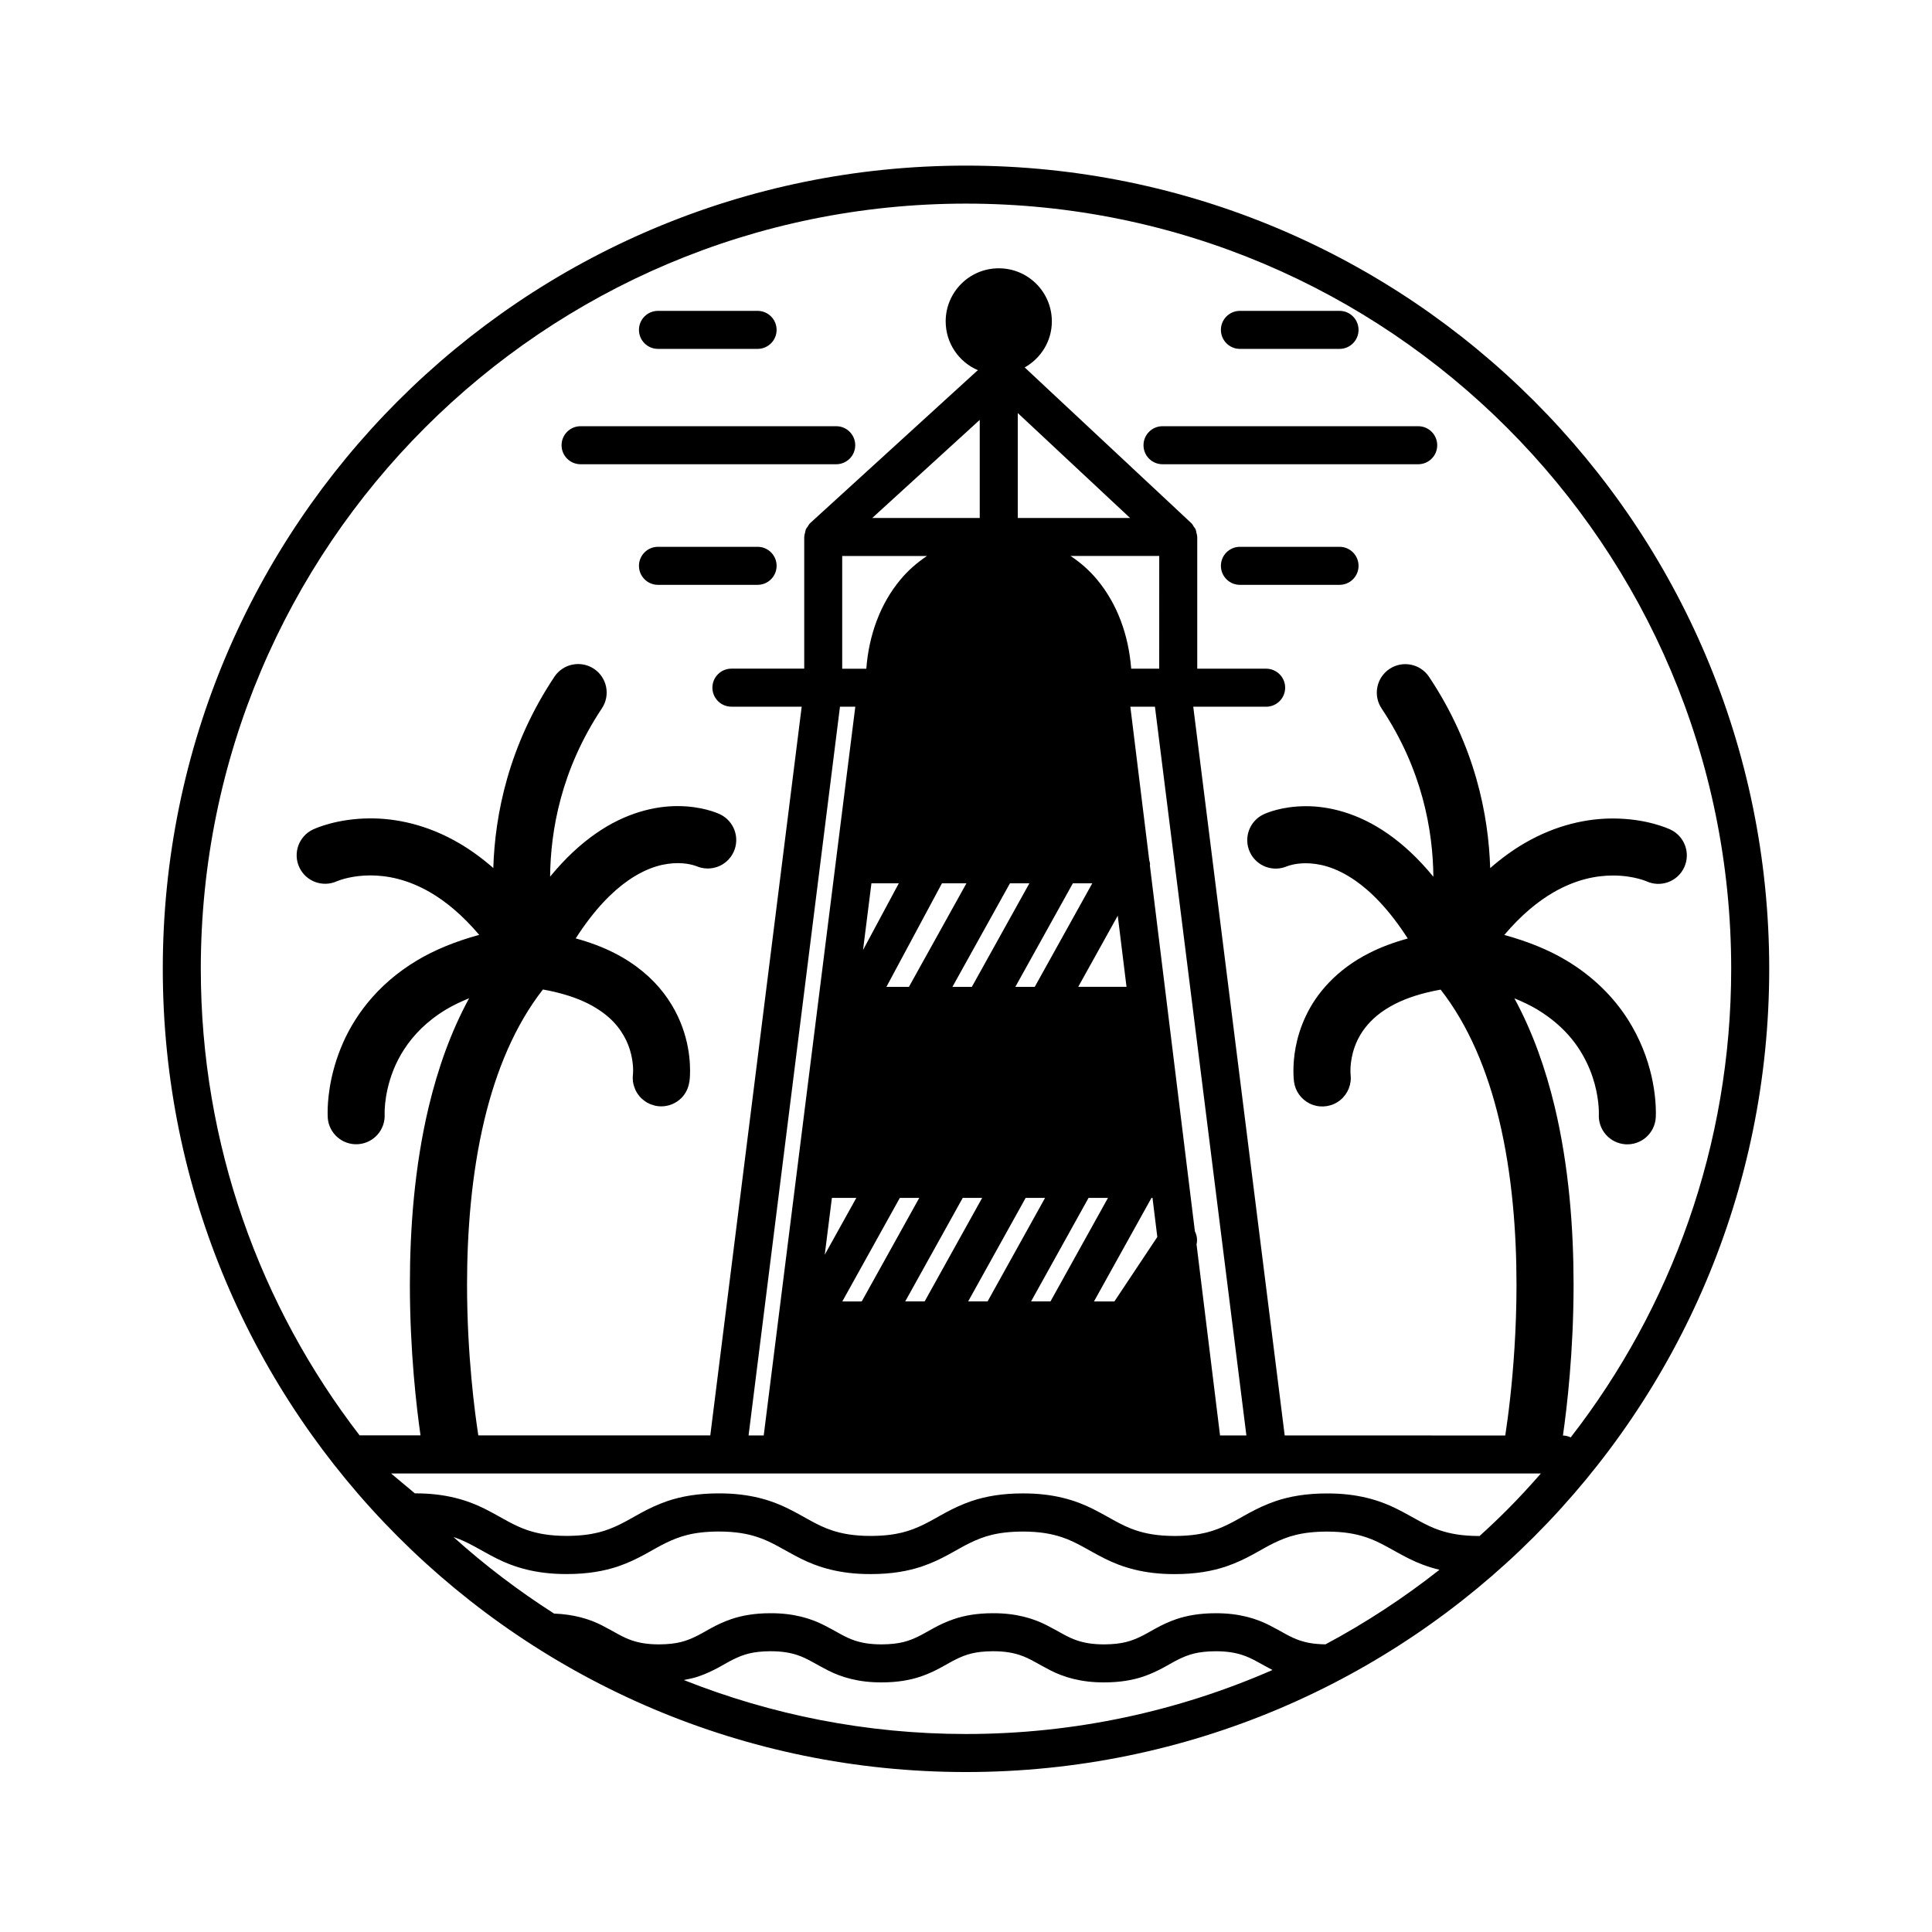 <?xml version="1.0" encoding="UTF-8"?>
<!-- Uploaded to: SVG Find, www.svgrepo.com, Generator: SVG Find Mixer Tools -->
<svg fill="#000000" width="800px" height="800px" version="1.1" viewBox="144 144 512 512" xmlns="http://www.w3.org/2000/svg">
 <g>
  <path d="m519.84 256.95h-67.762c-2.785 0-5.039 2.258-5.039 5.039s2.254 5.039 5.039 5.039h67.762c2.785 0 5.039-2.258 5.039-5.039-0.004-2.781-2.254-5.039-5.039-5.039z"/>
  <path d="m472.59 236.46h26.398c2.785 0 5.039-2.258 5.039-5.039s-2.254-5.039-5.039-5.039h-26.398c-2.785 0-5.039 2.258-5.039 5.039 0.004 2.781 2.254 5.039 5.039 5.039z"/>
  <path d="m498.99 288.91h-26.398c-2.785 0-5.039 2.258-5.039 5.039s2.254 5.039 5.039 5.039h26.398c2.785 0 5.039-2.258 5.039-5.039-0.004-2.785-2.254-5.039-5.039-5.039z"/>
  <path d="m365.61 256.95h-67.75c-2.781 0-5.039 2.258-5.039 5.039s2.258 5.039 5.039 5.039h67.746c2.781 0 5.039-2.258 5.039-5.039 0.004-2.781-2.254-5.039-5.035-5.039z"/>
  <path d="m318.37 236.46h26.398c2.781 0 5.039-2.258 5.039-5.039s-2.258-5.039-5.039-5.039h-26.398c-2.781 0-5.039 2.258-5.039 5.039s2.258 5.039 5.039 5.039z"/>
  <path d="m344.77 288.91h-26.398c-2.781 0-5.039 2.258-5.039 5.039s2.258 5.039 5.039 5.039h26.398c2.781 0 5.039-2.258 5.039-5.039 0-2.785-2.258-5.039-5.039-5.039z"/>
  <path d="m400 187.89c-117.56 0-212.86 95.301-212.86 212.86 0 117.56 95.301 212.86 212.86 212.86 117.56-0.004 212.86-95.297 212.86-212.86-0.008-117.56-95.297-212.86-212.86-212.86zm0 415.64c-26.43-0.004-51.641-5.109-74.785-14.305 1.359-0.258 2.68-0.535 3.84-0.934 4.258-1.449 6.984-3.438 9.438-4.609 2.484-1.188 4.84-2.055 9.684-2.09 3.223 0.004 5.367 0.434 7.148 1.027 2.648 0.867 4.766 2.371 8.188 4.098 3.391 1.715 7.945 3.168 14.156 3.133 4.144 0.004 7.531-0.598 10.352-1.559 4.258-1.449 6.977-3.438 9.438-4.609 2.484-1.195 4.836-2.055 9.684-2.09 3.231 0.004 5.367 0.434 7.152 1.027 2.656 0.867 4.769 2.371 8.188 4.098 3.391 1.715 7.945 3.168 14.16 3.133 4.152 0.004 7.543-0.598 10.367-1.551 4.262-1.457 6.988-3.438 9.445-4.613 2.488-1.188 4.852-2.055 9.703-2.09 3.231 0.004 5.371 0.434 7.16 1.027 2.574 0.836 4.672 2.281 7.906 3.941-24.879 10.887-52.332 16.961-81.223 16.965zm95.273-23.762c-2.996-0.039-5.059-0.441-6.766-1.012-2.656-0.867-4.777-2.371-8.195-4.098-3.391-1.715-7.945-3.168-14.168-3.133-4.152-0.004-7.543 0.598-10.367 1.551-4.262 1.457-6.984 3.438-9.441 4.613-2.488 1.188-4.856 2.055-9.707 2.09-3.231-0.004-5.367-0.434-7.152-1.027-2.656-0.867-4.769-2.371-8.188-4.098-3.391-1.715-7.945-3.168-14.16-3.133-4.144-0.004-7.531 0.598-10.352 1.559-4.258 1.449-6.977 3.438-9.438 4.609-2.484 1.195-4.836 2.055-9.684 2.09-3.223-0.004-5.367-0.434-7.148-1.027-2.648-0.867-4.766-2.371-8.188-4.098-3.387-1.715-7.941-3.168-14.152-3.133-4.144-0.004-7.535 0.598-10.359 1.559-4.258 1.449-6.977 3.438-9.438 4.609-2.484 1.188-4.84 2.055-9.688 2.09-3.223-0.004-5.359-0.434-7.144-1.027-2.648-0.867-4.766-2.371-8.188-4.098-3.066-1.551-7.164-2.836-12.516-3.043-9.438-6.039-18.359-12.801-26.641-20.273 0.023 0.012 0.059 0.016 0.09 0.023 3.914 1.289 6.918 3.43 11.406 5.688 4.465 2.238 10.281 4.121 18.516 4.09 5.496 0.004 9.895-0.785 13.562-2.019 5.523-1.883 9.129-4.5 12.66-6.207 3.562-1.723 7.18-3.012 14.051-3.043 4.574 0.004 7.723 0.621 10.352 1.5 3.914 1.289 6.918 3.438 11.41 5.688 4.465 2.238 10.281 4.121 18.516 4.09 5.5 0.004 9.898-0.785 13.566-2.019 5.527-1.879 9.133-4.5 12.672-6.207 3.566-1.723 7.188-3.012 14.062-3.043 4.57 0.004 7.723 0.621 10.359 1.5 3.914 1.289 6.918 3.438 11.41 5.688 4.465 2.238 10.281 4.121 18.52 4.09 5.5 0.004 9.906-0.785 13.566-2.019 5.531-1.879 9.141-4.5 12.676-6.207 3.566-1.723 7.195-3.012 14.066-3.043 4.574 0.004 7.727 0.621 10.363 1.5 3.918 1.293 6.922 3.438 11.422 5.688 2.277 1.145 4.922 2.18 8.039 2.934-9.434 7.418-19.527 14.062-30.207 19.762zm-247.64-45.289h304.73c-2.902 3.305-5.871 6.551-8.977 9.656-2.379 2.379-4.816 4.691-7.309 6.941-0.035 0-0.066-0.02-0.105-0.02-4.574-0.004-7.734-0.625-10.367-1.5-3.918-1.293-6.922-3.438-11.422-5.688-4.465-2.238-10.281-4.121-18.523-4.09-5.5-0.004-9.906 0.785-13.566 2.019-5.527 1.879-9.133 4.5-12.676 6.207-3.562 1.723-7.188 3.012-14.066 3.043-4.57-0.004-7.723-0.621-10.359-1.5-3.914-1.289-6.918-3.438-11.41-5.688-4.465-2.238-10.281-4.121-18.52-4.09-5.5-0.004-9.898 0.785-13.566 2.019-5.527 1.879-9.133 4.5-12.672 6.207-3.562 1.723-7.188 3.012-14.062 3.043-4.574-0.004-7.723-0.621-10.352-1.5-3.914-1.289-6.918-3.438-11.41-5.688-4.465-2.238-10.281-4.121-18.516-4.09-5.496-0.004-9.895 0.785-13.559 2.019-5.523 1.883-9.133 4.5-12.66 6.207-3.562 1.723-7.184 3.012-14.051 3.043-4.57-0.004-7.723-0.621-10.352-1.5-3.914-1.289-6.918-3.43-11.406-5.688-4.465-2.238-10.281-4.121-18.516-4.09m206.72-69.441-11.934-97.008c0.004-0.09 0.051-0.16 0.051-0.25 0-0.371-0.133-0.699-0.211-1.047l-5.012-40.723h6.519l24.234 193.12h-6.984l-6.227-50.637c0.281-1.188 0.102-2.387-0.438-3.457zm-42.441-64.785h-5.144l15.242-27.438h5.144zm21.996-18.859 2.324 18.852h-12.797zm-38.664 18.859h-5.148l15.246-27.438h5.144zm-16.676 0h-5.965l14.715-27.438h6.488zm-12.16-9.77 2.223-17.668h7.254zm26.418 65.695h5.148l-15.242 27.434h-5.148zm-26.762 27.438h-5.148l15.242-27.434h5.148zm43.438-27.438h5.144l-15.234 27.434h-5.148zm16.668 0h5.148l-15.234 27.434h-5.148zm16.676 0h0.273l1.273 10.352-11.371 17.086h-5.41zm-78.219 0-8.367 15.059 1.895-15.059zm80.27-140.25h-7.426c-0.695-8.941-3.703-17.176-8.996-23.543-2.016-2.449-4.414-4.559-7.082-6.328h23.508zm-37.484-39.941v-27.805l29.754 27.805zm-10.078 0h-28.484l28.484-25.988zm-13.98 10.078c-2.672 1.77-5.066 3.879-7.09 6.328-5.289 6.367-8.305 14.594-8.992 23.543h-6.387v-29.871zm-18.996 39.941-24.27 193.12h-4.016l24.223-193.12zm187.53 193.14c1.062-7.406 2.816-22.25 2.82-40.004-0.004-14.594-1.18-31.152-5.027-47.223-2.383-9.91-5.789-19.672-10.664-28.633 2.195 0.91 4.246 1.867 5.992 2.918 7.961 4.797 11.844 10.699 14.031 16.027 2.156 5.301 2.371 10 2.367 11.383l-0.004 0.336-0.004 0.059h0.004c-0.23 4.137 2.918 7.691 7.062 7.961 4.16 0.266 7.754-2.898 8.02-7.062 0.012-0.141 0.035-0.59 0.035-1.293-0.02-3.582-0.562-14.125-7.656-25.086-3.543-5.453-8.766-10.914-16.09-15.289-4.606-2.762-10.121-5.019-16.43-6.746 4.523-5.336 8.918-8.887 12.93-11.23 6.188-3.594 11.598-4.516 15.891-4.523 2.871 0 5.231 0.441 6.797 0.855 0.781 0.207 1.367 0.406 1.707 0.535l0.332 0.133 0.023 0.012 0.004-0.004c3.754 1.719 8.211 0.105 9.969-3.641 1.785-3.777 0.16-8.277-3.613-10.062-0.676-0.309-6.387-2.926-15.227-2.941-6.57-0.012-14.887 1.543-23.508 6.586-3.004 1.75-6.031 3.941-9.043 6.566-0.43-14.082-4.004-32.41-16.199-50.688-2.312-3.473-7.008-4.41-10.48-2.098s-4.414 7.008-2.098 10.48c10.848 16.281 13.602 32.426 13.723 44.598-3.984-4.871-8.039-8.594-12.062-11.395-8.02-5.617-15.859-7.332-21.754-7.305-6.394 0.012-10.473 1.832-11.176 2.156-3.773 1.777-5.391 6.281-3.617 10.055 1.758 3.727 6.168 5.34 9.914 3.668l0.004 0.012c0.004 0 0.457-0.195 1.305-0.387 0.852-0.195 2.066-0.387 3.566-0.387 3.184 0.023 7.586 0.766 13.121 4.59 4.133 2.875 8.934 7.617 13.914 15.359-3.789 1.031-7.176 2.312-10.172 3.836-8.715 4.379-14.07 10.766-16.852 16.715-2.82 5.961-3.273 11.34-3.281 14.48 0 1.605 0.125 2.656 0.16 2.934 0.336 2.481 1.875 4.625 4.106 5.742 2.352 1.176 5.125 1.055 7.356-0.328 2.231-1.375 3.582-3.805 3.582-6.422-0.012-0.598-0.023-0.555-0.031-0.672l-0.023-0.227-0.004-0.035h0.004c-0.004-0.02-0.039-0.383-0.039-0.988-0.004-2.16 0.484-6.953 3.84-11.301 1.699-2.207 4.133-4.438 8.016-6.414 3.019-1.531 6.969-2.871 12.051-3.777 7.391 9.453 12.391 21.492 15.492 34.484 3.465 14.445 4.613 29.922 4.609 43.695 0 11.957-0.852 22.621-1.703 30.258-0.422 3.82-0.852 6.879-1.164 8.961-0.047 0.293-0.082 0.516-0.117 0.762l-58.445-0.012-24.234-193.12h19.316c2.785 0 5.039-2.258 5.039-5.039s-2.254-5.039-5.039-5.039h-18.258v-34.91c0-0.031-0.016-0.055-0.02-0.09-0.004-0.367-0.125-0.719-0.215-1.082-0.066-0.273-0.074-0.551-0.18-0.805-0.117-0.277-0.336-0.504-0.508-0.762-0.188-0.277-0.316-0.59-0.551-0.828-0.02-0.02-0.055-0.031-0.074-0.051-0.02-0.02-0.031-0.051-0.051-0.07l-44.129-41.238c4.277-2.414 7.195-6.949 7.195-12.207 0-7.769-6.293-14.066-14.066-14.066-7.773 0-14.066 6.297-14.07 14.066 0 5.824 3.535 10.816 8.578 12.957-0.082 0.066-0.18 0.086-0.258 0.156l-44.168 40.289c-0.031 0.023-0.039 0.066-0.07 0.098s-0.07 0.035-0.102 0.066c-0.215 0.215-0.332 0.508-0.508 0.762-0.18 0.266-0.406 0.508-0.527 0.801-0.109 0.258-0.133 0.539-0.195 0.812-0.09 0.359-0.207 0.707-0.215 1.074 0 0.039-0.02 0.074-0.02 0.109v34.91h-19.297c-2.781 0-5.039 2.258-5.039 5.039s2.258 5.039 5.039 5.039h18.625l-24.223 193.12-61.473-0.004c-0.887-5.707-2.992-21.234-2.988-39.992 0-13.77 1.145-29.25 4.613-43.695 3.102-12.988 8.102-25.027 15.492-34.48 5.082 0.906 9.035 2.246 12.051 3.777 5.805 2.984 8.449 6.465 10.031 9.719 1.551 3.25 1.828 6.41 1.824 8l-0.031 0.855-0.012 0.133-0.012 0.074-0.012 0.133c-0.004 0.121-0.023 0.074-0.035 0.727l0.023 0.438c0.004 0.098 0.004 0.18 0.016 0.273l0.012 0.207c0.02 0.125 0.059 0.316 0.086 0.484 0.004 0.039 0.016 0.086 0.02 0.125 0.023 0.133 0.07 0.289 0.117 0.457 0.051 0.191 0.125 0.367 0.191 0.555 0.066 0.172 0.117 0.344 0.191 0.508 0.035 0.086 0.035 0.117 0.074 0.207 0.039 0.086 0.105 0.191 0.156 0.289 0.035 0.066 0.07 0.125 0.105 0.191 0.07 0.121 0.145 0.242 0.23 0.371 0.051 0.082 0.105 0.152 0.156 0.227 0.133 0.188 0.262 0.371 0.434 0.57 0.016 0.02 0.031 0.051 0.047 0.07 0.051 0.059 0.117 0.102 0.172 0.156 0.066 0.07 0.109 0.145 0.176 0.215 0.055 0.055 0.121 0.098 0.176 0.145 0.137 0.121 0.281 0.242 0.434 0.367 0.133 0.105 0.258 0.211 0.395 0.309 0.121 0.09 0.246 0.16 0.371 0.242 0.082 0.051 0.133 0.105 0.211 0.152 0.074 0.047 0.176 0.066 0.25 0.105 0.172 0.098 0.336 0.191 0.52 0.266 0.23 0.105 0.473 0.16 0.715 0.242 0.156 0.051 0.297 0.105 0.453 0.145 0.098 0.023 0.188 0.059 0.289 0.082 0.504 0.105 1.012 0.16 1.527 0.16 1.988 0 3.934-0.805 5.344-2.211 1.152-1.152 1.879-2.684 2.106-4.297l0.031 0.004v-0.043c0.035-0.277 0.168-1.328 0.168-2.934-0.004-4.144-0.832-12.445-6.953-20.484-3.043-3.988-7.387-7.777-13.184-10.711-2.996-1.523-6.383-2.801-10.172-3.836 4.977-7.75 9.777-12.488 13.91-15.359 5.531-3.824 9.934-4.566 13.121-4.59 1.715 0 3.062 0.25 3.91 0.473l0.863 0.266 0.102 0.039 0.004-0.012c3.75 1.672 8.156 0.059 9.914-3.668 1.777-3.777 0.16-8.277-3.617-10.055-0.699-0.324-4.777-2.144-11.176-2.156-5.891-0.023-13.738 1.684-21.754 7.305-4.019 2.801-8.07 6.523-12.062 11.395 0.121-12.172 2.875-28.312 13.723-44.598 2.312-3.473 1.375-8.168-2.098-10.48s-8.168-1.375-10.48 2.098c-12.188 18.277-15.766 36.605-16.199 50.688-3.012-2.625-6.035-4.816-9.039-6.566-8.621-5.043-16.941-6.602-23.512-6.586-8.836 0.016-14.555 2.641-15.227 2.941-3.773 1.785-5.391 6.281-3.613 10.062 1.77 3.75 6.219 5.359 9.98 3.641v0.004l0.121-0.051c0.684-0.281 4.027-1.492 8.73-1.484 4.301 0.016 9.715 0.934 15.895 4.523 4.016 2.344 8.402 5.898 12.93 11.234-6.309 1.727-11.824 3.984-16.43 6.746-11.023 6.574-17.176 15.566-20.277 23.332-3.133 7.785-3.461 14.34-3.465 17.043 0 0.707 0.02 1.152 0.031 1.293 0.266 4.168 3.859 7.332 8.02 7.062 4.144-0.266 7.289-3.824 7.059-7.961h0.004l-0.004-0.398c-0.02-1.859 0.402-9.527 5.203-16.832 2.41-3.684 5.863-7.375 11.191-10.574 1.75-1.047 3.797-2.004 5.996-2.918-4.875 8.953-8.289 18.723-10.672 28.633-3.848 16.066-5.023 32.621-5.027 47.219 0.004 17.738 1.754 32.578 2.82 39.992h-16.148c-26.352-34.223-42.082-77.062-42.082-123.64 0-56.012 22.688-106.68 59.395-143.39 36.711-36.703 87.375-59.387 143.39-59.395 56.012 0 106.68 22.688 143.39 59.395 36.703 36.711 59.391 87.375 59.395 143.39-0.004 46.82-15.895 89.863-42.527 124.18-0.633-0.297-1.324-0.488-2.062-0.504z"/>
 </g>
</svg>